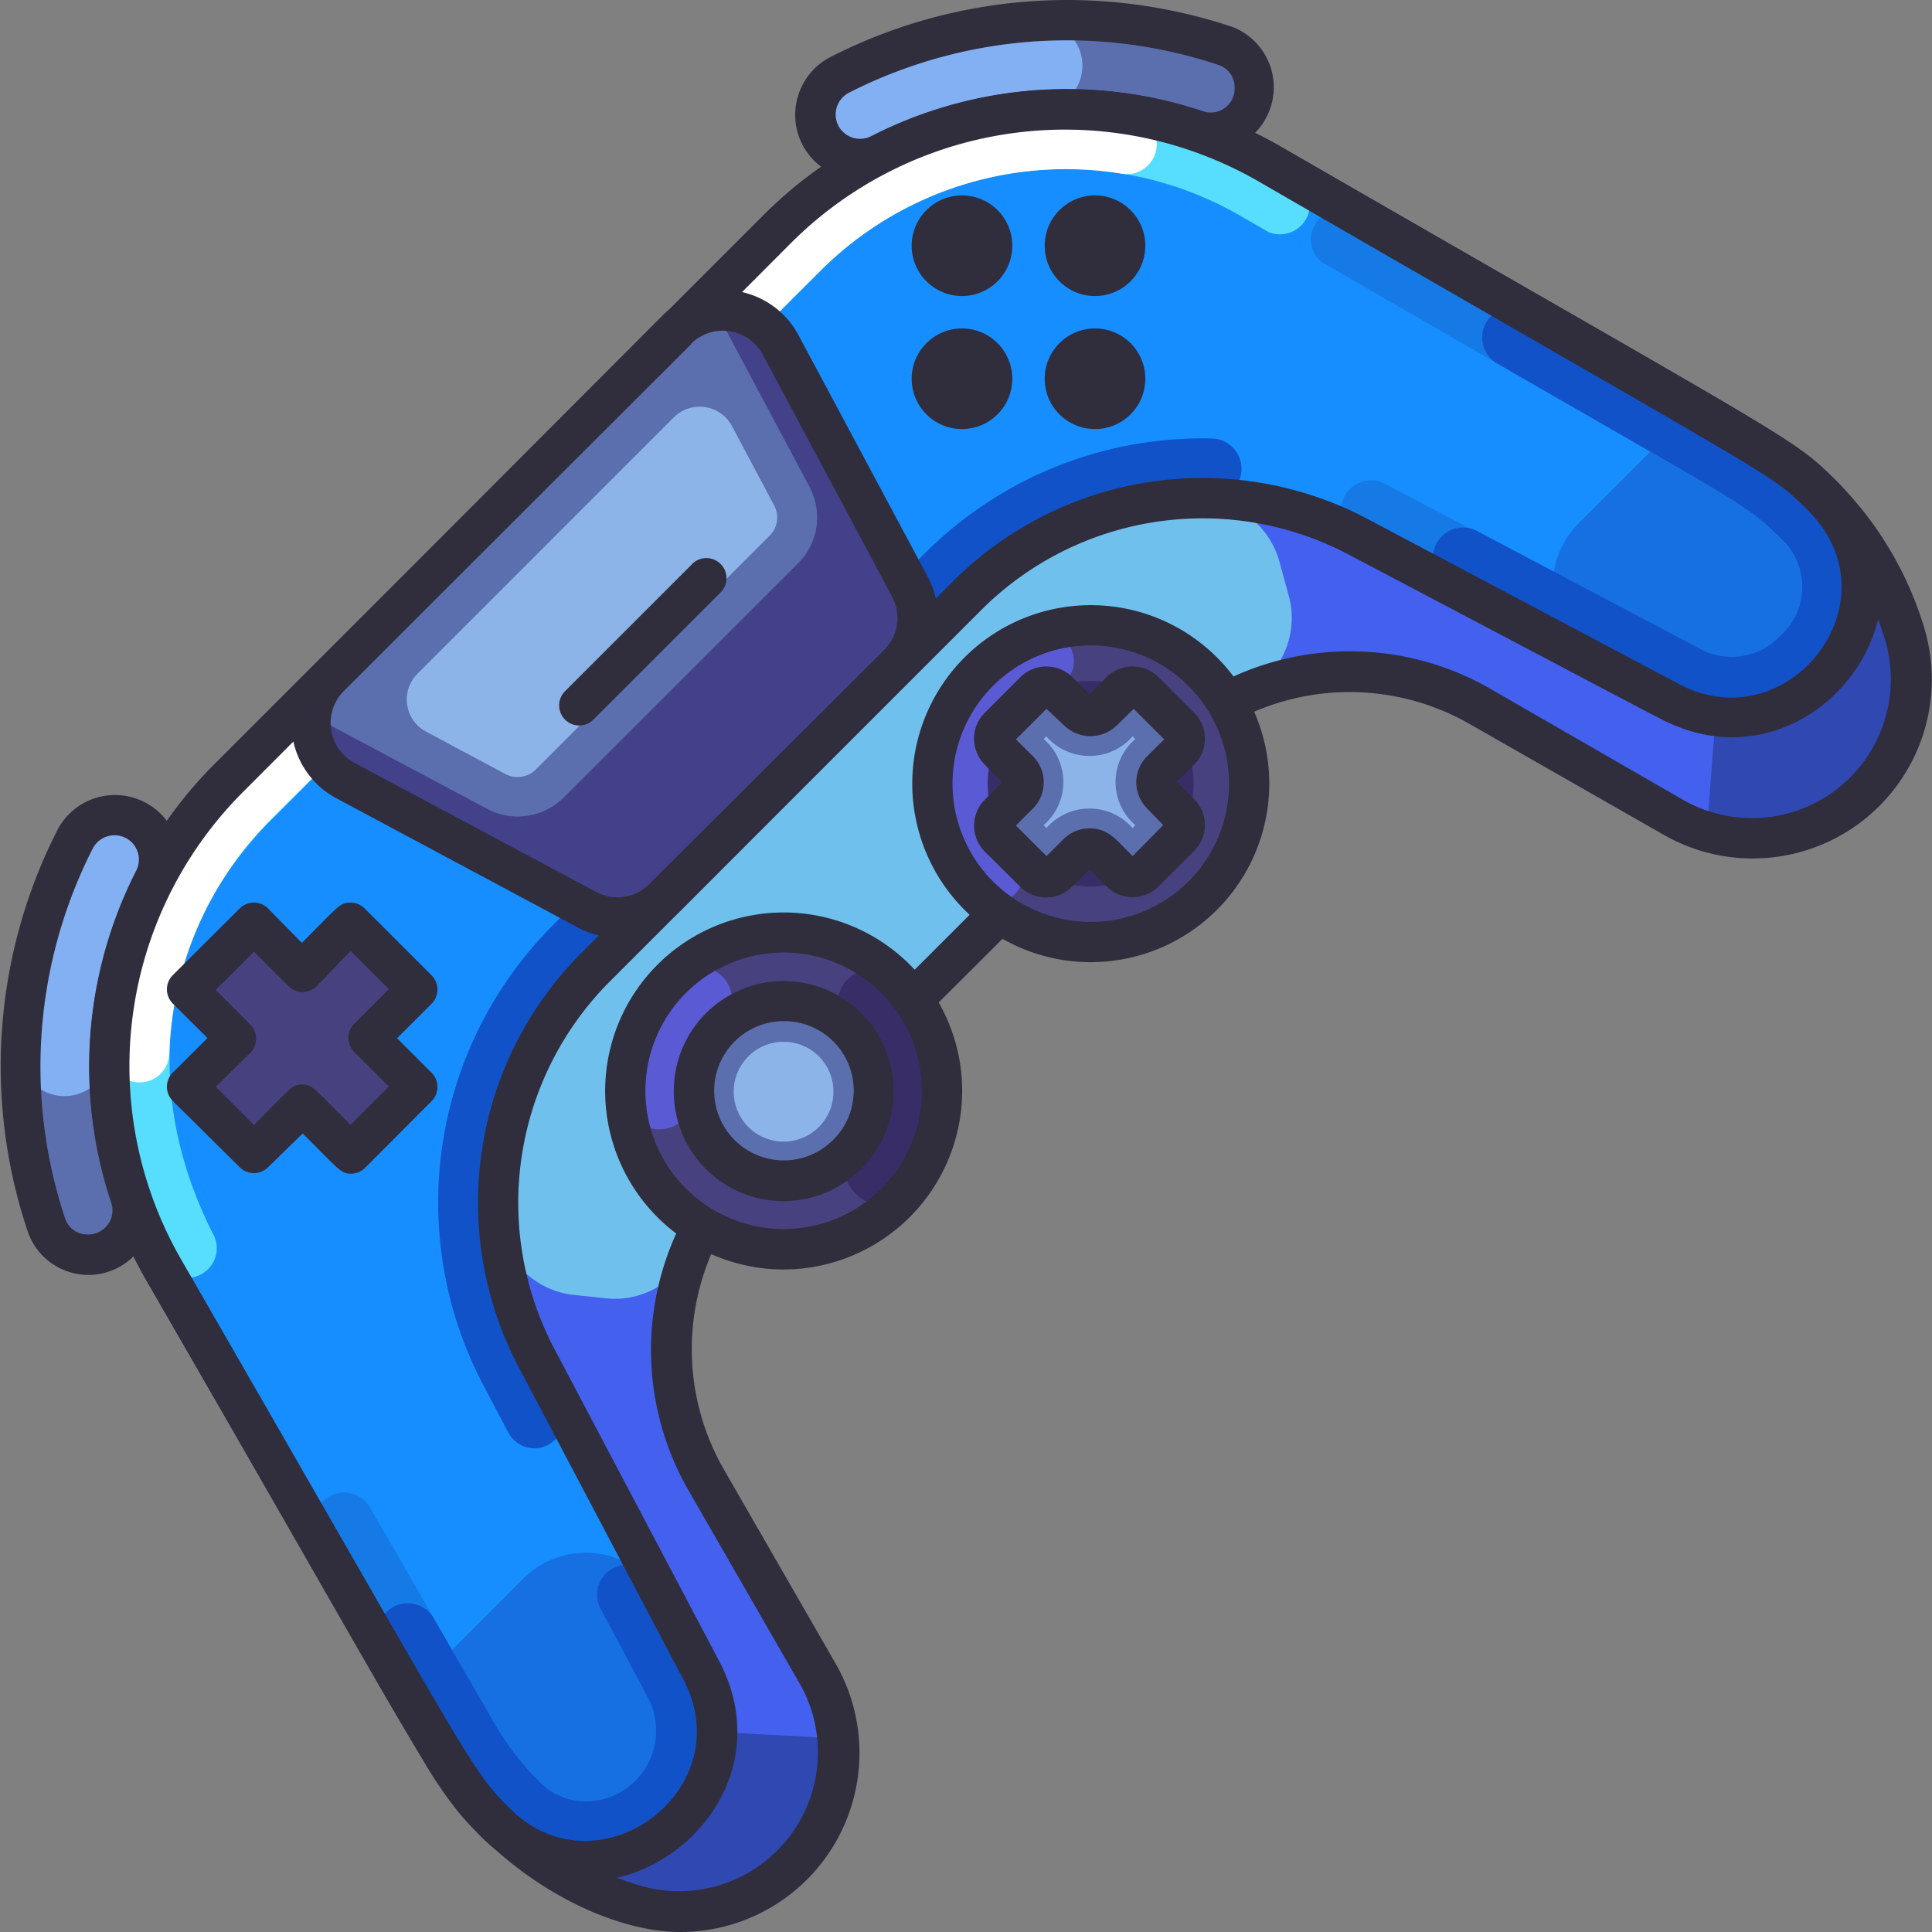 <svg viewBox="0 0 96 96" xmlns="http://www.w3.org/2000/svg"><rect x="0" y="0" width="96" height="96" fill="#808080" stroke="none"/><g id="Joystick_playstation_5" data-name="Joystick playstation 5"><path d="m90.54 24.61a16.57 16.57 0 0 1 4.11 6.84 7.9 7.9 0 0 1 -11.49 9.15l-9.59-5.51a13 13 0 0 0 -15.71 2.07l-20.7 20.7a13 13 0 0 0 -2.07 15.71l5.51 9.59a7.9 7.9 0 0 1 -9.15 11.49 16.48 16.48 0 0 1 -9.45-7.56l-13.85-24a20.24 20.24 0 0 1 3.22-24.41l27.3-27.34a20.24 20.24 0 0 1 24.41-3.22c26.67 15.38 25.42 14.45 27.46 16.49z" fill="#4361ee"/><path d="m25.19 91.08a16.62 16.62 0 0 0 6.26 3.57 7.87 7.87 0 0 0 10.16-8.27l-6-.32c0 4.94-6.07 8.54-10.42 5.02z" fill="#2f48b2"/><path d="m48 29.65-18.36 18.35a16.67 16.67 0 0 0 -4.86 12.33 4.18 4.18 0 0 0 3.61 4l1.61.17a4.16 4.16 0 0 0 4.38-2.5 13 13 0 0 1 2.78-4.11l20.69-20.7a13.19 13.19 0 0 1 3.8-2.64 4.18 4.18 0 0 0 2.4-4.9l-.48-1.76a4.23 4.23 0 0 0 -4.16-3.08 16.62 16.62 0 0 0 -11.41 4.84z" fill="#70c0ee"/><path d="m85.25 35.57-.44 5.73a7.87 7.87 0 0 0 9.84-9.85 16.59 16.59 0 0 0 -4-6.69c4.5 4.56.1 11.54-5.4 10.81z" fill="#2f48b2"/><path d="m33.8 96c-3.85 0-9.58-3-12.7-8.41l-13.85-24a21.29 21.29 0 0 1 3.38-25.59l27.37-27.36a21.28 21.28 0 0 1 25.58-3.39c25.7 14.83 25.42 14.43 27.67 16.65a17.39 17.39 0 0 1 4.35 7.25 8.9 8.9 0 0 1 -12.95 10.32l-9.58-5.47a12 12 0 0 0 -14.51 1.92l-20.69 20.65a12 12 0 0 0 -1.87 14.5l5.52 9.59a8.9 8.9 0 0 1 -7.72 13.34zm5.58-83.95-27.33 27.33a19.25 19.25 0 0 0 -3.05 23.2l13.84 24a15.44 15.44 0 0 0 8.91 7.1 6.9 6.9 0 0 0 8-10l-5.52-9.59a14 14 0 0 1 2.23-16.92l20.7-20.69a14 14 0 0 1 16.92-2.24l9.58 5.52a6.9 6.9 0 0 0 10-8 15.73 15.73 0 0 0 -3.86-6.43c-2-2-1.73-1.6-27.25-16.32a19.26 19.26 0 0 0 -23.17 3.04z" fill="#302d3d"/><path d="m3.72 41.71a24.74 24.74 0 0 0 -1.41 19.2 2.15 2.15 0 0 0 2 1.43 2.2 2.2 0 0 0 2.18-2.89 20.24 20.24 0 0 1 1.16-15.71 2.21 2.21 0 0 0 -.91-3 2.22 2.22 0 0 0 -3.02.97zm37.07-35a2.2 2.2 0 0 0 3 .9 20.19 20.19 0 0 1 15.66-1.13 2.2 2.2 0 0 0 2.9-2.17 2.14 2.14 0 0 0 -1.44-2 24.76 24.76 0 0 0 -19.19 1.41 2.22 2.22 0 0 0 -.93 3.01z" fill="#5b6ead"/><path d="m6.74 40.77a2.17 2.17 0 0 0 -3 .88 24.68 24.68 0 0 0 -2.74 10.57 2.2 2.2 0 0 0 2.45 2.23 2.24 2.24 0 0 0 2-2.17 20.1 20.1 0 0 1 2.18-8.5 2.25 2.25 0 0 0 -.87-3z" fill="#83aff3"/><path d="m41.72 3.72a2.23 2.23 0 0 0 -.31 3.76 2.15 2.15 0 0 0 2.35.16 20.25 20.25 0 0 1 7.84-2.17 2.21 2.21 0 1 0 -.32-4.4 24.76 24.76 0 0 0 -9.56 2.65z" fill="#83aff3"/><path d="m4.39 63.35a3.19 3.19 0 0 1 -3-2.12 25.83 25.83 0 0 1 1.47-20 3.21 3.21 0 1 1 5.71 3 19.34 19.34 0 0 0 -1.15 14.9 3.2 3.2 0 0 1 -3.03 4.22zm.22-21.19a23.87 23.87 0 0 0 -1.36 18.43 1.16 1.16 0 0 0 1.08.75 1.2 1.2 0 0 0 1.2-1.57 21.4 21.4 0 0 1 1.23-16.49 1.21 1.21 0 0 0 -.49-1.63 1.22 1.22 0 0 0 -1.66.51zm35.06-37.44a3.22 3.22 0 0 1 1.6-1.89 25.85 25.85 0 0 1 20-1.48 3.22 3.22 0 0 1 -2.1 6.08 19.28 19.28 0 0 0 -14.91 1.1 3.21 3.21 0 0 1 -4.59-3.81zm2.51-.11a1.22 1.22 0 0 0 -.51 1.66 1.22 1.22 0 0 0 1.63.49 21.33 21.33 0 0 1 16.48-1.23 1.19 1.19 0 0 0 1.57-1.18 1.17 1.17 0 0 0 -.76-1.11 23.83 23.83 0 0 0 -18.41 1.37z" fill="#302d3d"/><path d="m90.54 24.6c5.33 5.33-1.15 13.62-7.56 10.24l-15.45-8.15a16.63 16.63 0 0 0 -19.52 3l-18.37 18.31a16.63 16.63 0 0 0 -2.95 19.52l8.15 15.48c3.44 6.53-5.06 12.81-10.25 7.57-2.05-2.08-1.19-1-16.47-27.46a20.22 20.22 0 0 1 3.22-24.41l27.33-27.36a20.24 20.24 0 0 1 24.41-3.22c26.55 15.31 25.41 14.44 27.46 16.48z" fill="#168eff"/><path d="m23.18 88.9a15.74 15.74 0 0 0 2 2.16 13.61 13.61 0 0 1 -2-2.16z" fill="#168eff"/><path d="m22 87.09a17.28 17.28 0 0 0 1.21 1.81 16.29 16.29 0 0 1 -1.21-1.81z" fill="#168eff"/><path d="m22.67 81.78a4.39 4.39 0 0 0 -.7 5.31 17.13 17.13 0 0 0 2.62 3.45c5.19 5.24 13.69-1 10.25-7.57l-1.84-3.47a4.4 4.4 0 0 0 -7-1.06z" fill="#1670e1"/><path d="m81.78 22.67-3.34 3.33a4.4 4.4 0 0 0 1.06 7l3.5 1.84c6.41 3.38 12.89-4.91 7.56-10.24a16.71 16.71 0 0 0 -3.47-2.6 4.41 4.41 0 0 0 -5.31.67z" fill="#1670e1"/><path d="m13.45 40.77 27.33-27.33a17.28 17.28 0 0 1 20.81-2.74l1.46.84a1.49 1.49 0 0 0 1.49-2.54 21.73 21.73 0 0 0 -26.67 3.18l-26.53 26.49c-5.77 5.77-8 14.63-3.38 24a1.48 1.48 0 0 0 2.22.53 1.46 1.46 0 0 0 .44-1.82c-3.99-7.81-2.24-15.54 2.83-20.61z" fill="#57deff"/><path d="m32.2 84.37a3.51 3.51 0 0 1 -3.15 5.14 3.24 3.24 0 0 1 -2.34-1.07 13.74 13.74 0 0 1 -2.16-2.84l-6.16-10.69a1.49 1.49 0 0 0 -2.59 1.49c6.54 11.33 6.77 12.09 8.8 14.14 5.19 5.24 13.69-1 10.23-7.57l-.44-.84a1.49 1.49 0 1 0 -2.64 1.39z" fill="#167ae6"/><path d="m87.09 22-20-11.52a1.49 1.49 0 0 0 -1.46 2.52c22.78 13.17 21.09 12 22.92 13.84a3.26 3.26 0 0 1 -.12 4.77 3.3 3.3 0 0 1 -4.05.6l-15.64-8.21a1.49 1.49 0 0 0 -1.32 2.67c.5.25 15.46 8.14 15.56 8.2 6.42 3.39 12.77-4.9 7.71-10.08a16.64 16.64 0 0 0 -3.6-2.79z" fill="#167ae6"/><path d="m38.67 11.34-27.33 27.33a20.22 20.22 0 0 0 -5.9 13.6 1.49 1.49 0 0 0 1.85 1.47 1.47 1.47 0 0 0 1.12-1.36 17.26 17.26 0 0 1 5-11.61l27.37-27.33a17.25 17.25 0 0 1 14.89-4.82 1.49 1.49 0 1 0 .45-2.94 20.21 20.21 0 0 0 -17.45 5.66z" fill="#fff"/><path d="m32.2 84.37a3.51 3.51 0 0 1 -3.15 5.14 3.24 3.24 0 0 1 -2.34-1.07 13.74 13.74 0 0 1 -2.16-2.84l-3-5.19a1.49 1.49 0 0 0 -2.05-.54 1.5 1.5 0 0 0 -.53 2c3 5.19 3.68 6.67 5.63 8.64 5.19 5.24 13.69-1 10.23-7.57l-2.32-4.4a1.47 1.47 0 0 0 -1.76-.72 1.48 1.48 0 0 0 -.87 2.18z" fill="#1152c8"/><path d="m45.91 27.54-18.37 18.37a19.49 19.49 0 0 0 -3.48 23l1.19 2.26a1.48 1.48 0 0 0 1.59.77 1.49 1.49 0 0 0 1-2.16l-1.19-2.25a16.65 16.65 0 0 1 2.99-19.53l18.36-18.35a16.56 16.56 0 0 1 12.15-4.86 1.5 1.5 0 1 0 .08-3 19.48 19.48 0 0 0 -14.32 5.75z" fill="#1152c8"/><path d="m74 15.81a1.49 1.49 0 0 0 .39 2.25c12.75 7.35 12.37 7 14.18 8.77a3.26 3.26 0 0 1 -.12 4.77 3.3 3.3 0 0 1 -4.05.6l-11-5.81a1.49 1.49 0 0 0 -2.16 1 1.51 1.51 0 0 0 .76 1.61l11 5.81c6.42 3.39 12.77-4.9 7.71-10.08a16.64 16.64 0 0 0 -3.6-2.8l-11.25-6.44a1.48 1.48 0 0 0 -1.86.32z" fill="#1152c8"/><path d="m23.88 91.24c-2.35-2.39-2-2.25-16.62-27.66a21.27 21.27 0 0 1 3.37-25.58l27.37-27.37a21.28 21.28 0 0 1 25.58-3.38c25.76 14.86 25.47 14.45 27.67 16.65 6.13 6.1-1.25 15.75-8.73 11.82-1.32-.68 1.14.61-15.46-8.14a15.55 15.55 0 0 0 -18.34 2.77l-18.37 18.37a15.57 15.57 0 0 0 -2.78 18.35l8.15 15.44c3.97 7.49-5.83 14.8-11.84 8.73zm15.5-79.24-27.33 27.38a19.25 19.25 0 0 0 -3.05 23.2c14.81 25.69 14.33 25.25 16.31 27.26 4.36 4.4 11.56-.88 8.64-6.4l-8.14-15.44a17.55 17.55 0 0 1 3.12-20.69l18.37-18.37a17.54 17.54 0 0 1 20.7-3.13l15.45 8.19c5.4 2.85 10.9-4.12 6.39-8.64-2-1.95-.76-1-27.26-16.32a19.26 19.26 0 0 0 -23.2 2.96z" fill="#302d3d"/><path d="m38.8 17.14 6.42 12a3.25 3.25 0 0 1 -.57 3.86l-11.65 11.64a3.25 3.25 0 0 1 -3.82.57l-12-6.42a3.23 3.23 0 0 1 -.77-5.15l17.24-17.27a3.23 3.23 0 0 1 5.15.77z" fill="#5b6ead"/><path d="m33.48 20.74a1.82 1.82 0 0 1 2.89.43l2.1 3.95a1.27 1.27 0 0 1 -.22 1.49l-11.63 11.63a1.29 1.29 0 0 1 -1.49.23l-3.95-2.11a1.81 1.81 0 0 1 -.43-2.89z" fill="#8db4e9"/><path d="m38.8 17.13 6.42 12.05a3.26 3.26 0 0 1 -.58 3.82l-11.64 11.63a3.26 3.26 0 0 1 -3.82.58l-12-6.42a3.23 3.23 0 0 1 -1.69-3.24l8.75 4.66a3.23 3.23 0 0 0 3.76-.57l11.65-11.64a3.23 3.23 0 0 0 .57-3.82l-4.66-8.75a3.23 3.23 0 0 1 3.24 1.7z" fill="#42418a"/><g fill="#302d3d"><path d="m28.72 46.09-12-6.42a4.24 4.24 0 0 1 -1-6.74l17.22-17.27a4.23 4.23 0 0 1 6.74 1l6.42 12a4.23 4.23 0 0 1 -.75 5l-11.63 11.68a4.22 4.22 0 0 1 -5 .75zm5.63-29-17.27 17.25a2.25 2.25 0 0 0 .54 3.57l12 6.41a2.23 2.23 0 0 0 2.64-.39l11.68-11.64a2.23 2.23 0 0 0 .39-2.64l-6.41-12a2.25 2.25 0 0 0 -3.57-.58z"/><path d="m28.78 36.05a1 1 0 0 1 -.7-1.71l6.26-6.26a1 1 0 1 1 1.41 1.41l-6.26 6.26a1 1 0 0 1 -.71.3z"/><circle cx="54.41" cy="18.82" r="2.5"/><circle cx="47.8" cy="12.21" r="2.5"/><circle cx="47.8" cy="18.82" r="2.5"/><circle cx="54.41" cy="12.21" r="2.5"/></g><path d="m33.37 48.63a7.88 7.88 0 1 0 11.13 0 7.87 7.87 0 0 0 -11.13 0zm8.73 8.72a4.46 4.46 0 1 1 0-6.3 4.46 4.46 0 0 1 0 6.3z" fill="#474180"/><path d="m41.86 49a1.69 1.69 0 0 0 .26 2.08 4.42 4.42 0 0 1 .25 5.92 1.7 1.7 0 0 0 -.11 2 1.72 1.72 0 0 0 2.81.18 7.9 7.9 0 0 0 -.59-10.54 1.69 1.69 0 0 0 -2.62.36z" fill="#382d67"/><path d="m33.37 48.63a7.88 7.88 0 0 0 -2.3 5.91 1.7 1.7 0 0 0 2.16 1.51 1.73 1.73 0 0 0 1.26-1.75 4.42 4.42 0 0 1 1.33-3.3 1.76 1.76 0 0 0 .31-2.18 1.72 1.72 0 0 0 -2.76-.19z" fill="#5b5ad5"/><path d="m38.94 63.08a8.87 8.87 0 1 1 8.87-8.88 8.89 8.89 0 0 1 -8.87 8.88zm0-15.75a6.87 6.87 0 1 0 6.87 6.87 6.88 6.88 0 0 0 -6.87-6.87z" fill="#302d3d"/><path d="m42.09 57.36a4.46 4.46 0 1 1 0-6.31 4.47 4.47 0 0 1 0 6.31z" fill="#5b6ead"/><path d="m40.69 56a2.48 2.48 0 1 1 0-3.51 2.49 2.49 0 0 1 0 3.51z" fill="#8db4e9"/><path d="m33.48 54.2a5.46 5.46 0 1 1 9.32 3.87 5.45 5.45 0 0 1 -9.32-3.87zm5.46-3.46a3.46 3.46 0 1 0 2.45 5.91 3.45 3.45 0 0 0 -2.45-5.91z" fill="#302d3d"/><circle cx="54.2" cy="38.94" fill="#474180" r="7.88"/><path d="m53.36 32.85a1.39 1.39 0 0 0 -1.84-1.32 7.89 7.89 0 0 0 -3 12.87 1.36 1.36 0 0 0 1.94 0 1.37 1.37 0 0 0 0-1.93 5.11 5.11 0 0 1 1.92-8.29 1.39 1.39 0 0 0 .98-1.33z" fill="#5b5ad5"/><circle cx="54.2" cy="38.94" fill="#382d67" r="5.11"/><path d="m54.2 47.81a8.87 8.87 0 1 1 8.87-8.87 8.88 8.88 0 0 1 -8.87 8.87zm0-15.74a6.87 6.87 0 1 0 6.87 6.87 6.88 6.88 0 0 0 -6.87-6.87z" fill="#302d3d"/><path d="m55.69 34.39-1 1a.83.83 0 0 1 -1.17 0l-1-1a.83.83 0 0 0 -1.18 0l-1.75 1.76a.82.82 0 0 0 0 1.17l1 1a.83.83 0 0 1 0 1.18l-1 1a.83.83 0 0 0 0 1.18l1.75 1.76a.85.85 0 0 0 1.18 0l1-1a.83.83 0 0 1 1.17 0l1 1a.85.85 0 0 0 1.18 0l1.75-1.76a.83.83 0 0 0 0-1.18l-1-1a.83.83 0 0 1 0-1.18l1-1a.82.82 0 0 0 0-1.17l-1.75-1.76a.83.83 0 0 0 -1.18 0z" fill="#5b6ead"/><path d="m56.28 41.15a2.85 2.85 0 0 0 -4.29 0l-.13-.15a2.83 2.83 0 0 0 0-4.28l.13-.13a2.85 2.85 0 0 0 4.29 0l.13.13a2.83 2.83 0 0 0 0 4.28z" fill="#8db4e9"/><path d="m50.7 44.07-1.76-1.75a1.83 1.83 0 0 1 0-2.59l.85-.85-.85-.88a1.82 1.82 0 0 1 0-2.59l1.76-1.76a1.84 1.84 0 0 1 2.59 0l.85.85.84-.85a1.84 1.84 0 0 1 2.59 0l1.76 1.76a1.82 1.82 0 0 1 0 2.59l-.85.85.85.85a1.82 1.82 0 0 1 0 2.59l-1.76 1.75a1.82 1.82 0 0 1 -2.59 0l-.84-.84-.85.84a1.82 1.82 0 0 1 -2.59.03zm3.44-2.91c.93 0 1.34.58 2.14 1.38l1.52-1.54-.8-.83a1.83 1.83 0 0 1 0-2.59l.85-.84-1.52-1.52-.85.84a1.88 1.88 0 0 1 -2.59 0l-.89-.84-1.52 1.52.85.84a1.84 1.84 0 0 1 0 2.59l-.85.85 1.52 1.52.85-.85a1.86 1.86 0 0 1 1.29-.53z" fill="#302d3d"/><path d="m17.46 45.84-2.42 2.42-2.42-2.42-3.32 3.32 2.42 2.42-2.42 2.42 3.32 3.31 2.42-2.41 2.42 2.41 3.31-3.31-2.42-2.42 2.42-2.42z" fill="#474180"/><path d="m17.46 58.32c-.54 0-.6-.19-2.42-2l-1.72 1.68a1 1 0 0 1 -1.41 0l-3.32-3.29a1 1 0 0 1 0-1.42l1.72-1.71-1.72-1.71a1 1 0 0 1 0-1.42l3.32-3.31a1 1 0 0 1 1.41 0l1.68 1.71c1.83-1.83 1.88-2 2.42-2a1 1 0 0 1 .71.3l3.31 3.31a1 1 0 0 1 0 1.42l-1.71 1.71 1.71 1.71a1 1 0 0 1 0 1.42l-3.27 3.28a1 1 0 0 1 -.71.32zm-2.46-4.43c.54 0 .59.19 2.42 2l1.9-1.9-1.71-1.71a1 1 0 0 1 0-1.42l1.71-1.71-1.9-1.9-1.68 1.75a1 1 0 0 1 -1.41 0l-1.71-1.71-1.9 1.9 1.71 1.71a1 1 0 0 1 0 1.42l-1.71 1.68 1.9 1.9c1.82-1.82 1.88-2.01 2.38-2.01z" fill="#302d3d"/></g></svg>
